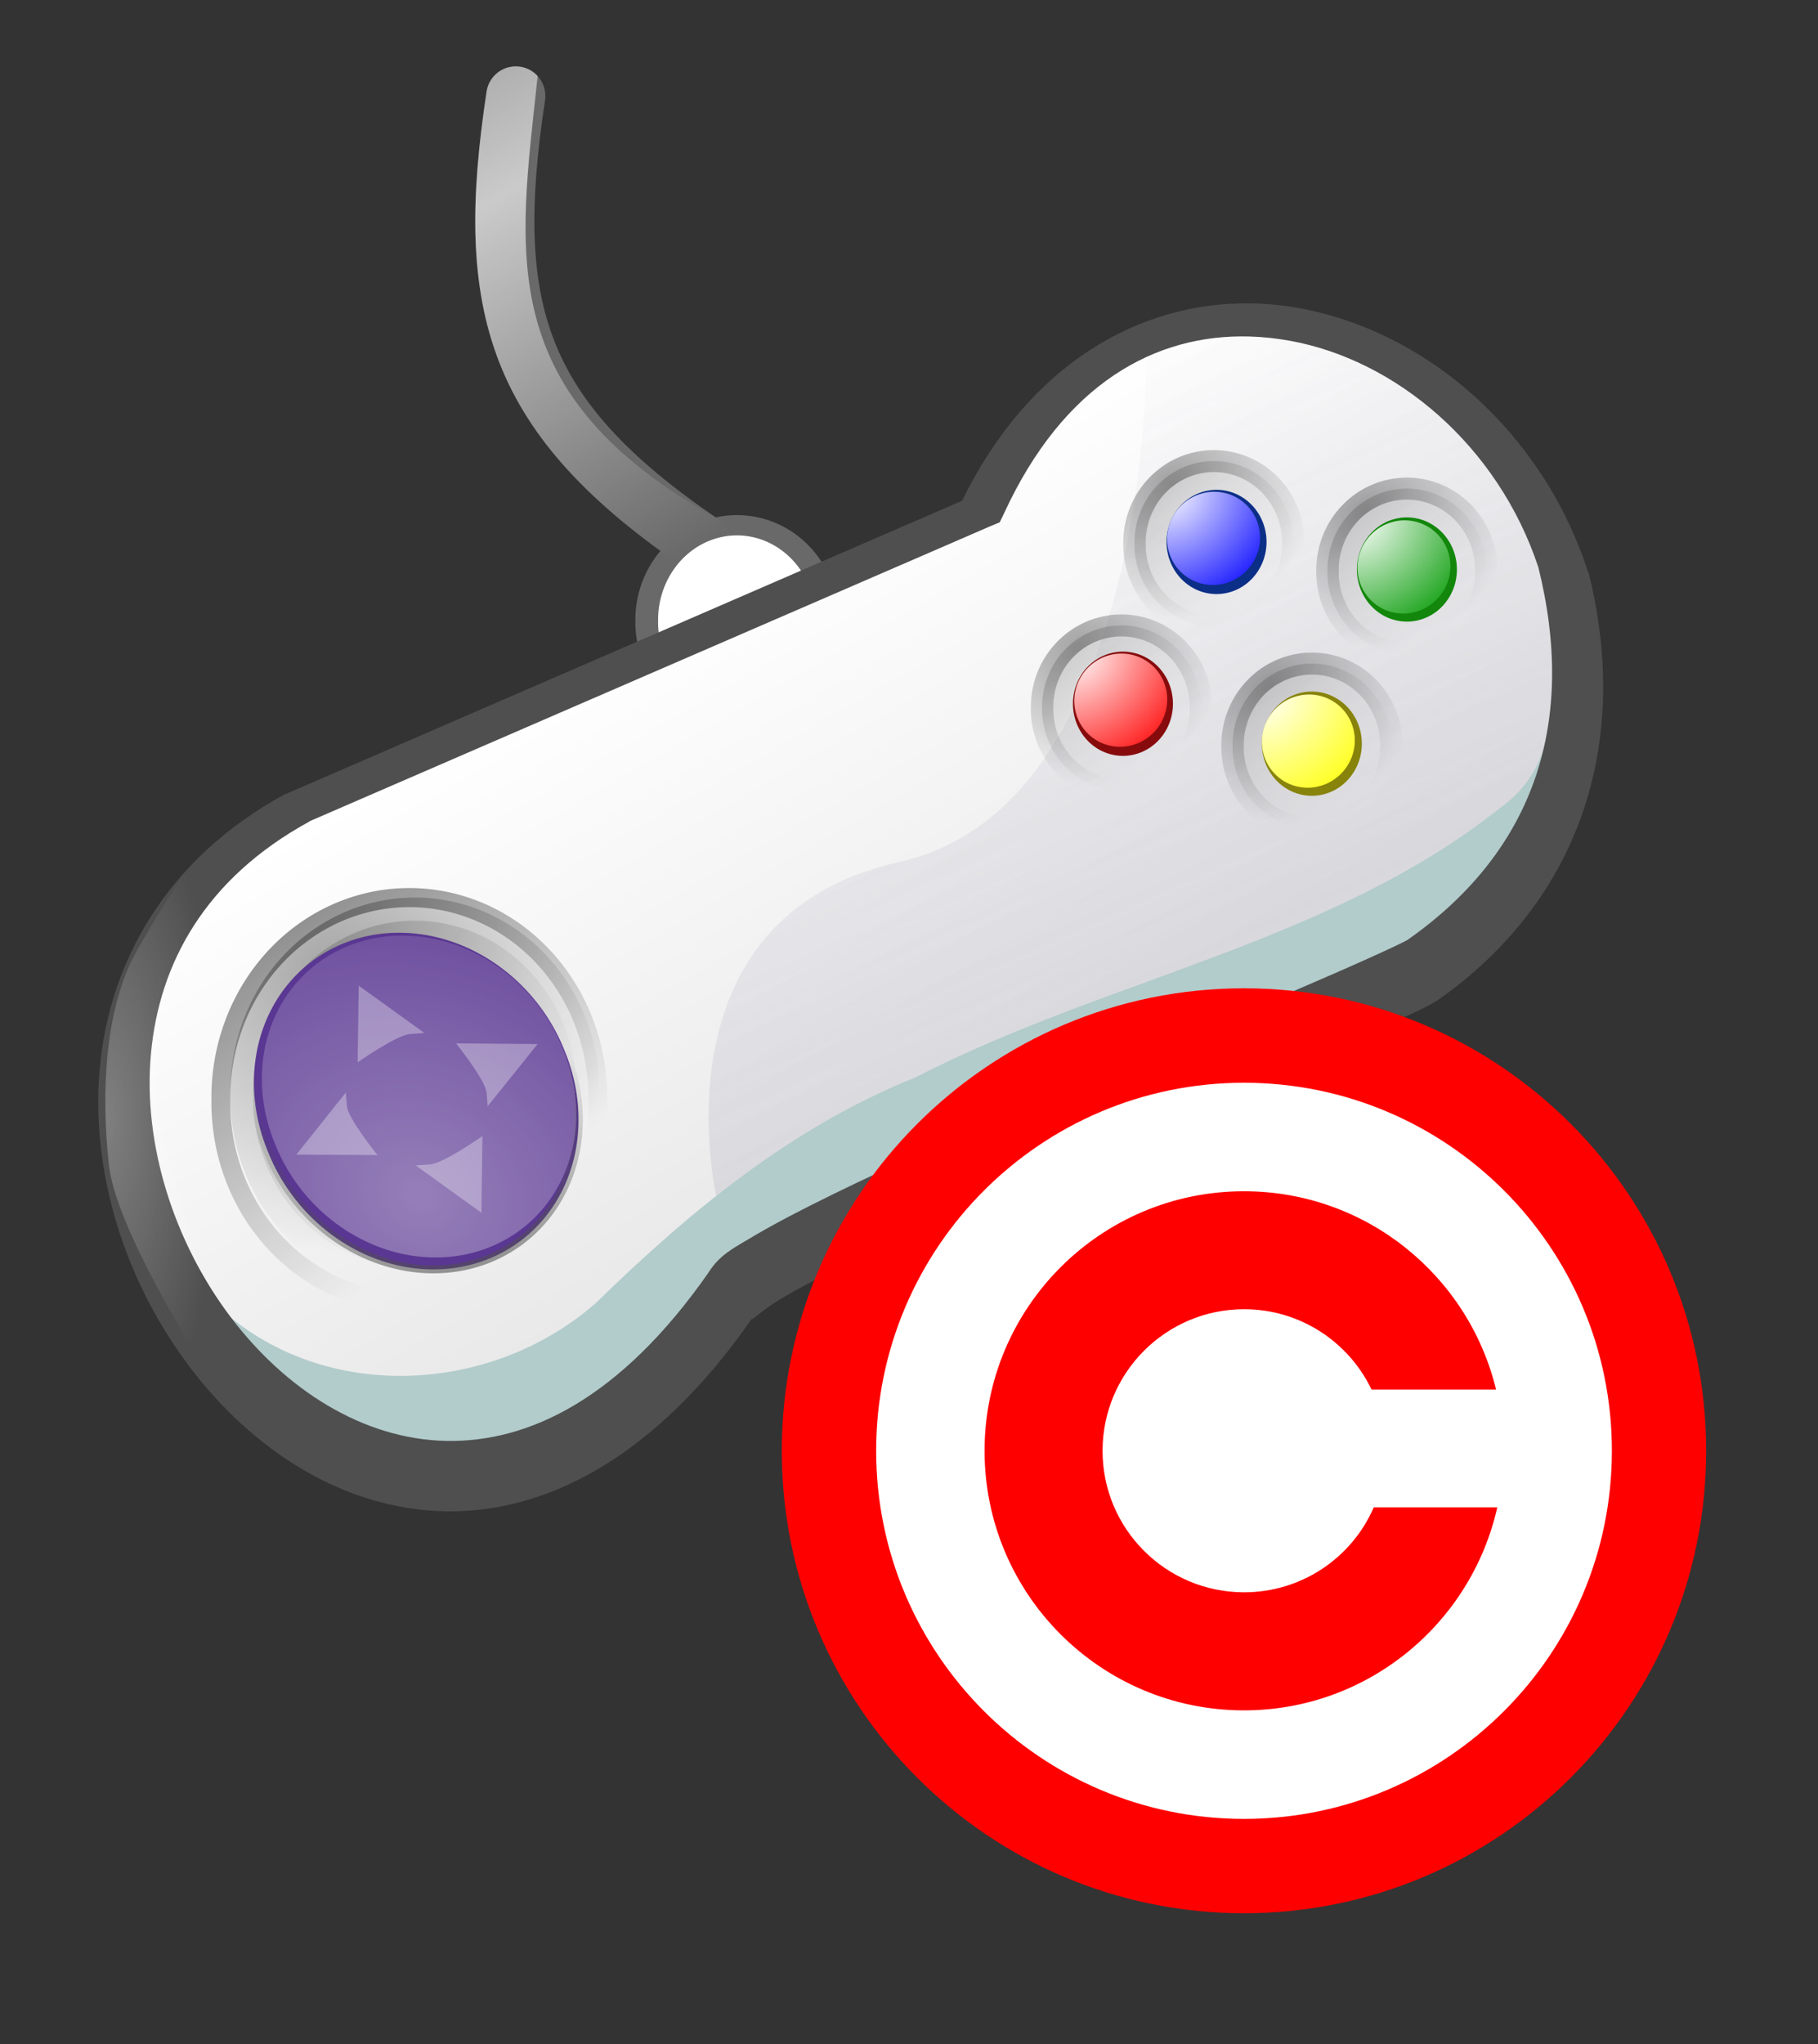 <?xml version="1.0" encoding="UTF-8" standalone="no"?>
<!-- Created with Inkscape (http://www.inkscape.org/) -->
<svg
   xmlns:dc="http://purl.org/dc/elements/1.1/"
   xmlns:cc="http://web.resource.org/cc/"
   xmlns:rdf="http://www.w3.org/1999/02/22-rdf-syntax-ns#"
   xmlns:svg="http://www.w3.org/2000/svg"
   xmlns="http://www.w3.org/2000/svg"
   xmlns:xlink="http://www.w3.org/1999/xlink"
   xmlns:sodipodi="http://sodipodi.sourceforge.net/DTD/sodipodi-0.dtd"
   xmlns:inkscape="http://www.inkscape.org/namespaces/inkscape"
   version="1.0"
   width="267"
   height="300"
   viewBox="0 0 267 300"
   id="svg3093"
   xml:space="preserve"
   sodipodi:version="0.32"
   inkscape:version="0.45.1"
   sodipodi:docname="Copyrighted_video_game_icon.svg"
   inkscape:output_extension="org.inkscape.output.svg.inkscape"
   sodipodi:docbase="C:\Documents and Settings\Tim\Desktop"><rect x="0" y="0" width="267" height="300" fill="#333333" stroke="none"/><sodipodi:namedview
   inkscape:window-height="712"
   inkscape:window-width="1280"
   inkscape:pageshadow="2"
   inkscape:pageopacity="0.0"
   guidetolerance="10.0"
   gridtolerance="10.0"
   objecttolerance="10.0"
   borderopacity="1.0"
   bordercolor="#666666"
   pagecolor="#ffffff"
   id="base"
   inkscape:zoom="1.2566667"
   inkscape:cx="139.01764"
   inkscape:cy="167.81839"
   inkscape:window-x="-4"
   inkscape:window-y="-4"
   inkscape:current-layer="svg3093" /><defs
   id="defs3295"><linearGradient
     id="linearGradient3409"><stop
       style="stop-color:#ffffff;stop-opacity:1"
       offset="0"
       id="stop3411" /><stop
       style="stop-color:#e2e2e2;stop-opacity:1"
       offset="1"
       id="stop3413" /></linearGradient><linearGradient
     id="linearGradient3770"><stop
       style="stop-color:#a8a8a8;stop-opacity:0.303"
       offset="0"
       id="stop3772" /><stop
       style="stop-color:#575288;stop-opacity:0"
       offset="1"
       id="stop3774" /></linearGradient><linearGradient
     id="linearGradient3361"><stop
       style="stop-color:#ffffff;stop-opacity:1"
       offset="0"
       id="stop3363" /><stop
       style="stop-color:#0000ff;stop-opacity:1"
       offset="1"
       id="stop3365" /></linearGradient><linearGradient
     id="linearGradient4872"><stop
       style="stop-color:#ffffff;stop-opacity:1"
       offset="0"
       id="stop4874" /><stop
       style="stop-color:#009900;stop-opacity:1"
       offset="1"
       id="stop4876" /></linearGradient><linearGradient
     id="linearGradient4860"><stop
       style="stop-color:#ffffff;stop-opacity:1"
       offset="0"
       id="stop4862" /><stop
       style="stop-color:#ffff00;stop-opacity:1"
       offset="1"
       id="stop4864" /></linearGradient><linearGradient
     id="linearGradient4866"><stop
       style="stop-color:#ffffff;stop-opacity:1"
       offset="0"
       id="stop4868" /><stop
       style="stop-color:#ff0000;stop-opacity:1"
       offset="1"
       id="stop4870" /></linearGradient><linearGradient
     id="linearGradient3302"><stop
       style="stop-color:#4f4f4f;stop-opacity:1"
       offset="0"
       id="stop3304" /><stop
       style="stop-color:#4f4f4f;stop-opacity:0"
       offset="1"
       id="stop3306" /></linearGradient><linearGradient
     id="linearGradient3591"><stop
       style="stop-color:#000000;stop-opacity:1"
       offset="0"
       id="stop3593" /><stop
       style="stop-color:#000000;stop-opacity:0"
       offset="1"
       id="stop3595" /></linearGradient><linearGradient
     id="linearGradient3599"><stop
       style="stop-color:#000000;stop-opacity:1"
       offset="0"
       id="stop3601" /><stop
       style="stop-color:#000000;stop-opacity:0"
       offset="1"
       id="stop3603" /></linearGradient><linearGradient
     id="linearGradient3433"><stop
       style="stop-color:#000000;stop-opacity:1"
       offset="0"
       id="stop3435" /><stop
       style="stop-color:#000000;stop-opacity:0"
       offset="1"
       id="stop3437" /></linearGradient><linearGradient
     id="linearGradient3427"><stop
       style="stop-color:#868686;stop-opacity:1"
       offset="0"
       id="stop3429" /><stop
       style="stop-color:#ffffff;stop-opacity:0"
       offset="1"
       id="stop3431" /></linearGradient><linearGradient
     id="linearGradient3752"><stop
       style="stop-color:#ffffff;stop-opacity:1"
       offset="0"
       id="stop3754" /><stop
       style="stop-color:#ffffff;stop-opacity:0"
       offset="1"
       id="stop3756" /></linearGradient><linearGradient
     id="linearGradient3548"><stop
       style="stop-color:#ffffff;stop-opacity:0.647"
       offset="0"
       id="stop3550" /><stop
       style="stop-color:#ffffff;stop-opacity:0"
       offset="1"
       id="stop3552" /></linearGradient><linearGradient
     x1="61.744"
     y1="40.64"
     x2="92.176"
     y2="93.349"
     id="linearGradient4719"
     xlink:href="#linearGradient3409"
     gradientUnits="userSpaceOnUse"
     gradientTransform="matrix(1.807,0,0,1.807,12.822,7.289)" /><linearGradient
     x1="127.732"
     y1="112.918"
     x2="87.754"
     y2="23.567"
     id="linearGradient4721"
     xlink:href="#linearGradient3770"
     gradientUnits="userSpaceOnUse"
     gradientTransform="matrix(1.807,0,0,1.807,12.822,7.289)" /><linearGradient
     x1="90.206"
     y1="37.205"
     x2="99.979"
     y2="46.956"
     id="linearGradient4723"
     xlink:href="#linearGradient3427"
     gradientUnits="userSpaceOnUse" /><radialGradient
     cx="90.206"
     cy="37.404"
     r="6.691"
     fx="90.206"
     fy="37.404"
     id="radialGradient4725"
     xlink:href="#linearGradient3433"
     gradientUnits="userSpaceOnUse"
     gradientTransform="matrix(1.738,-0.106,9.7044679e-2,1.595,-70.184,-12.926)" /><linearGradient
     x1="90.206"
     y1="37.205"
     x2="99.979"
     y2="46.956"
     id="linearGradient4727"
     xlink:href="#linearGradient3427"
     gradientUnits="userSpaceOnUse" /><radialGradient
     cx="90.206"
     cy="37.404"
     r="6.691"
     fx="90.206"
     fy="37.404"
     id="radialGradient4729"
     xlink:href="#linearGradient3433"
     gradientUnits="userSpaceOnUse"
     gradientTransform="matrix(1.738,-0.106,9.7044679e-2,1.595,-70.184,-12.926)" /><radialGradient
     cx="90.035"
     cy="39.333"
     r="4.063"
     fx="90.035"
     fy="39.333"
     id="radialGradient4731"
     xlink:href="#linearGradient3361"
     gradientUnits="userSpaceOnUse"
     gradientTransform="matrix(2.375,1.644,-1.788,2.584,-54.537,-211.48)" /><linearGradient
     x1="90.206"
     y1="37.205"
     x2="99.979"
     y2="46.956"
     id="linearGradient4733"
     xlink:href="#linearGradient3427"
     gradientUnits="userSpaceOnUse" /><radialGradient
     cx="90.206"
     cy="37.404"
     r="6.691"
     fx="90.206"
     fy="37.404"
     id="radialGradient4735"
     xlink:href="#linearGradient3433"
     gradientUnits="userSpaceOnUse"
     gradientTransform="matrix(1.738,-0.106,9.7044679e-2,1.595,-70.184,-12.926)" /><radialGradient
     cx="90.035"
     cy="39.333"
     r="4.063"
     fx="90.035"
     fy="39.333"
     id="radialGradient4737"
     xlink:href="#linearGradient4872"
     gradientUnits="userSpaceOnUse"
     gradientTransform="matrix(2.375,1.644,-1.788,2.584,-54.537,-211.48)" /><radialGradient
     cx="90.035"
     cy="39.333"
     r="4.063"
     fx="90.035"
     fy="39.333"
     id="radialGradient4739"
     xlink:href="#linearGradient4860"
     gradientUnits="userSpaceOnUse"
     gradientTransform="matrix(2.375,1.644,-1.788,2.584,-54.537,-211.48)" /><linearGradient
     x1="90.206"
     y1="37.205"
     x2="99.979"
     y2="46.956"
     id="linearGradient4741"
     xlink:href="#linearGradient3427"
     gradientUnits="userSpaceOnUse" /><radialGradient
     cx="90.206"
     cy="37.404"
     r="6.691"
     fx="90.206"
     fy="37.404"
     id="radialGradient4743"
     xlink:href="#linearGradient3433"
     gradientUnits="userSpaceOnUse"
     gradientTransform="matrix(1.738,-0.106,9.7044679e-2,1.595,-70.184,-12.926)" /><radialGradient
     cx="90.035"
     cy="39.333"
     r="4.063"
     fx="90.035"
     fy="39.333"
     id="radialGradient4745"
     xlink:href="#linearGradient4866"
     gradientUnits="userSpaceOnUse"
     gradientTransform="matrix(2.375,1.644,-1.788,2.584,-54.537,-211.48)" /><linearGradient
     x1="90.206"
     y1="37.205"
     x2="99.979"
     y2="46.956"
     id="linearGradient4747"
     xlink:href="#linearGradient3427"
     gradientUnits="userSpaceOnUse" /><radialGradient
     cx="90.206"
     cy="37.404"
     r="6.691"
     fx="90.206"
     fy="37.404"
     id="radialGradient4749"
     xlink:href="#linearGradient3433"
     gradientUnits="userSpaceOnUse"
     gradientTransform="matrix(1.738,-0.106,9.7044679e-2,1.595,-70.184,-12.926)" /><linearGradient
     x1="88.939"
     y1="33.671"
     x2="89.691"
     y2="36.186"
     id="linearGradient4751"
     xlink:href="#linearGradient3599"
     gradientUnits="userSpaceOnUse" /><linearGradient
     x1="89.454"
     y1="36.08"
     x2="95.942"
     y2="45.318"
     id="linearGradient4753"
     xlink:href="#linearGradient3591"
     gradientUnits="userSpaceOnUse" /><linearGradient
     x1="39.917"
     y1="115.466"
     x2="45.018"
     y2="87.704"
     id="linearGradient4755"
     xlink:href="#linearGradient3302"
     gradientUnits="userSpaceOnUse" /><radialGradient
     cx="41.676"
     cy="84.284"
     r="12.171"
     fx="41.676"
     fy="84.284"
     id="radialGradient4757"
     xlink:href="#linearGradient3548"
     gradientUnits="userSpaceOnUse"
     gradientTransform="matrix(2.525,1.493,-1.097,2.616,17.195,-187.094)" /><radialGradient
     cx="3.666"
     cy="88.58"
     r="4.765"
     fx="3.666"
     fy="88.58"
     id="radialGradient4759"
     xlink:href="#linearGradient3752"
     gradientUnits="userSpaceOnUse"
     gradientTransform="matrix(3.613,5.3207791e-6,-1.5440114e-5,10.368,6.2,-751.091)" /><linearGradient
     x1="35.059"
     y1="14.036"
     x2="51.301"
     y2="42.464"
     id="linearGradient4761"
     xlink:href="#linearGradient3548"
     gradientUnits="userSpaceOnUse"
     gradientTransform="matrix(1.807,0,0,1.807,12.822,7.289)"
     spreadMethod="reflect" /></defs>

<g
   id="Layer_1">
	
	
</g>
<g
   transform="translate(-3.979,-3.183)"
   id="g4506"><path
     d="M 79.444,12.935 C 77.394,13.071 75.72,14.627 75.435,16.662 C 73.05,32.407 72.892,45.049 77.299,56.353 C 81.705,67.656 90.579,77.09 104.794,86.728 C 106.79,88.068 109.495,87.538 110.835,85.542 C 112.176,83.546 111.645,80.842 109.65,79.501 C 96.213,70.391 88.955,62.381 85.372,53.191 C 81.79,44.001 81.727,33.077 84.017,17.96 C 84.23,16.654 83.835,15.322 82.944,14.343 C 82.054,13.364 80.765,12.846 79.444,12.935 L 79.444,12.935 z "
     style="fill:#696969;fill-opacity:1;fill-rule:evenodd;stroke:none;stroke-width:4.8;stroke-linecap:round;stroke-linejoin:miter;stroke-miterlimit:4;stroke-dasharray:none;stroke-opacity:1"
     id="path4453" /><path
     d="M 57.983 50.572 A 9.016 10.607 0 1 1  39.952,50.572 A 9.016 10.607 0 1 1  57.983 50.572 z"
     transform="matrix(1.47,0,0,1.31,40.23,28.067)"
     style="opacity:1;color:#000000;fill:#ffffff;fill-opacity:1;fill-rule:evenodd;stroke:#696969;stroke-width:2.272;stroke-linecap:round;stroke-linejoin:round;marker:none;marker-start:none;marker-mid:none;marker-end:none;stroke-miterlimit:4;stroke-dasharray:none;stroke-dashoffset:10;stroke-opacity:1;visibility:visible;display:inline;overflow:visible"
     id="path4455" /><path
     d="M 47.694,121.695 L 148.028,78.257 L 148.028,78.257 C 169.291,32.109 221.078,48.168 233.679,86.822 C 239.596,110.598 232.848,131.593 212.878,145.554 C 204.925,150.449 116.215,185.321 111.321,193.274 C 57.442,270.708 -17.72,157.363 47.694,121.695 z "
     style="fill:url(#linearGradient4719);fill-opacity:1;fill-rule:evenodd;stroke:none;stroke-width:4.2;stroke-linecap:butt;stroke-linejoin:miter;stroke-miterlimit:4;stroke-dasharray:none;stroke-opacity:1"
     id="path4457" /><path
     d="M 109.352,179.67 C 109.352,179.67 99.083,137.909 136.052,129.694 C 173.021,121.478 172.336,55.071 172.336,55.071 C 172.336,55.071 188.083,45.487 199.721,52.333 C 211.359,59.179 226.421,68.763 230.528,80.402 C 234.636,92.04 235.093,108.24 233.267,117.371 C 230.528,131.063 134.683,159.132 109.352,179.67 z "
     style="fill:url(#linearGradient4721);fill-opacity:1;fill-rule:evenodd;stroke:none;stroke-width:1px;stroke-linecap:butt;stroke-linejoin:miter;stroke-opacity:1"
     id="path4459" /><path
     d="M 99.639 41.921 A 6.191 6.485 0 1 1  87.258,41.921 A 6.191 6.485 0 1 1  99.639 41.921 z"
     transform="matrix(1.884,0,0,1.845,20.604,35.351)"
     style="opacity:0.34;color:#000000;fill:url(#linearGradient4723);fill-opacity:1;fill-rule:evenodd;stroke:url(#radialGradient4725);stroke-width:1.748;stroke-linecap:round;stroke-linejoin:round;marker:none;marker-start:none;marker-mid:none;marker-end:none;stroke-miterlimit:4;stroke-dasharray:none;stroke-dashoffset:10;stroke-opacity:1;visibility:visible;display:inline;overflow:visible;enable-background:accumulate"
     id="path4461" /><path
     d="M 232.449,95.422 C 231.681,107.04 232.984,115.627 223.98,122.015 C 199.173,141.587 166.377,146.912 138.444,161.31 C 120.283,168.592 105.345,180.908 91.526,194.396 C 75.767,208.25 50.479,209.225 35.18,194.17 C 40.189,202.413 40.143,218.021 52.611,217.203 C 63.642,218.586 75.168,224.757 85.284,217.128 C 95.108,213.987 104.286,210.059 108.453,199.857 C 116.667,187.984 133.437,186.43 145.428,179.113 C 172.064,166.393 200.496,156.881 223.626,137.974 C 234.98,132.541 232.101,117.051 236.863,106.944 C 238.853,103.787 237.304,95.036 232.449,95.422 z "
     style="fill:#b2cbcb;fill-opacity:1;fill-rule:evenodd;stroke:none;stroke-width:1px;stroke-linecap:butt;stroke-linejoin:miter;stroke-opacity:1"
     id="path4463" /><path
     d="M 187.62,47.714 C 171.456,47.478 155.156,56.495 145.276,76.678 L 46.133,119.643 L 45.964,119.7 L 45.794,119.756 C 28.431,129.224 20.047,144.373 18.637,159.899 C 17.227,175.425 22.469,191.326 31.679,203.599 C 40.89,215.871 54.239,224.671 69.281,224.997 C 84.324,225.322 100.382,216.878 114.336,196.823 L 114.449,196.767 L 114.505,196.654 C 114.101,197.311 115.87,195.465 118.627,193.831 C 121.384,192.197 125.236,190.166 129.749,187.959 C 138.776,183.545 150.514,178.319 162.383,173.167 C 174.252,168.015 186.223,162.915 195.75,158.826 C 200.514,156.782 204.653,154.974 207.889,153.519 C 211.125,152.064 213.299,151.098 214.777,150.188 L 214.89,150.132 L 215.003,150.075 C 236.107,135.32 243.511,112.232 237.305,87.292 L 237.248,87.179 L 237.192,87.066 C 230.464,66.43 213.373,51.741 194.678,48.392 C 192.341,47.973 189.986,47.749 187.62,47.714 z M 187.451,52.57 C 189.413,52.623 191.421,52.84 193.379,53.191 C 208.973,55.985 223.979,68.556 229.908,86.445 C 235.518,108.988 229.524,127.879 210.825,141.042 C 210.768,141.082 210.713,141.114 210.656,141.155 C 210.055,141.508 207.846,142.544 204.784,143.921 C 201.627,145.341 197.506,147.134 192.758,149.172 C 183.263,153.247 171.305,158.284 159.391,163.456 C 147.476,168.628 135.65,173.903 126.418,178.418 C 121.802,180.675 117.794,182.757 114.731,184.572 C 111.743,186.343 109.734,187.32 108.125,189.822 C 108.086,189.885 108.052,189.928 108.013,189.992 C 95.066,208.513 81.571,214.927 69.451,214.665 C 57.291,214.402 45.859,207.159 37.721,196.315 C 29.582,185.472 24.935,171.205 26.146,157.866 C 27.356,144.55 34.116,132.131 49.408,123.765 C 49.432,123.751 49.439,123.722 49.464,123.709 L 149.454,80.404 L 150.809,79.84 L 151.43,78.541 C 160.243,59.415 173.714,52.198 187.451,52.57 z "
     style="fill:#4f4f4f;fill-opacity:1;fill-rule:evenodd;stroke:none;stroke-width:4.2;stroke-linecap:butt;stroke-linejoin:miter;stroke-miterlimit:4;stroke-dasharray:none;stroke-opacity:1"
     id="path4465" /><path
     d="M 99.639 41.921 A 6.191 6.485 0 1 1  87.258,41.921 A 6.191 6.485 0 1 1  99.639 41.921 z"
     transform="matrix(1.884,0,0,1.845,6.2,5.63)"
     style="opacity:0.34;color:#000000;fill:url(#linearGradient4727);fill-opacity:1;fill-rule:evenodd;stroke:url(#radialGradient4729);stroke-width:1.748;stroke-linecap:round;stroke-linejoin:round;marker:none;marker-start:none;marker-mid:none;marker-end:none;stroke-miterlimit:4;stroke-dasharray:none;stroke-dashoffset:10;stroke-opacity:1;visibility:visible;display:inline;overflow:visible;enable-background:accumulate"
     id="path4467" /><path
     d="M 97.862 41.481 A 4.063 4.233 0 1 1  89.735,41.481 A 4.063 4.233 0 1 1  97.862 41.481 z"
     transform="matrix(1.807,0,0,1.807,13.151,7.77)"
     style="opacity:1;color:#000000;fill:#0b2e87;fill-opacity:1;fill-rule:evenodd;stroke:none;stroke-width:37.496;stroke-linecap:round;stroke-linejoin:miter;marker:none;marker-start:none;marker-mid:none;marker-end:none;stroke-miterlimit:4;stroke-dasharray:449.952, 449.952;stroke-dashoffset:374.96;stroke-opacity:1;visibility:visible;display:inline;overflow:visible;enable-background:accumulate"
     id="path4469" /><path
     d="M 97.862 41.481 A 4.063 4.233 0 1 1  89.735,41.481 A 4.063 4.233 0 1 1  97.862 41.481 z"
     transform="matrix(1.643,0.32,-0.331,1.586,41.828,-13.603)"
     style="opacity:1;color:#000000;fill:url(#radialGradient4731);fill-opacity:1;fill-rule:evenodd;stroke:none;stroke-width:37.496;stroke-linecap:round;stroke-linejoin:miter;marker:none;marker-start:none;marker-mid:none;marker-end:none;stroke-miterlimit:4;stroke-dasharray:449.952, 449.952;stroke-dashoffset:374.96;stroke-opacity:1;visibility:visible;display:inline;overflow:visible;enable-background:accumulate"
     id="path4471" /><path
     d="M 99.639 41.921 A 6.191 6.485 0 1 1  87.258,41.921 A 6.191 6.485 0 1 1  99.639 41.921 z"
     transform="matrix(1.884,0,0,1.845,34.546,9.67)"
     style="opacity:0.34;color:#000000;fill:url(#linearGradient4733);fill-opacity:1;fill-rule:evenodd;stroke:url(#radialGradient4735);stroke-width:1.748;stroke-linecap:round;stroke-linejoin:round;marker:none;marker-start:none;marker-mid:none;marker-end:none;stroke-miterlimit:4;stroke-dasharray:none;stroke-dashoffset:10;stroke-opacity:1;visibility:visible;display:inline;overflow:visible;enable-background:accumulate"
     id="path4473" /><path
     d="M 97.862 41.481 A 4.063 4.233 0 1 1  89.735,41.481 A 4.063 4.233 0 1 1  97.862 41.481 z"
     transform="matrix(1.807,0,0,1.807,41.11,11.812)"
     style="opacity:1;color:#000000;fill:#12870b;fill-opacity:1;fill-rule:evenodd;stroke:none;stroke-width:37.496;stroke-linecap:round;stroke-linejoin:miter;marker:none;marker-start:none;marker-mid:none;marker-end:none;stroke-miterlimit:4;stroke-dasharray:449.952, 449.952;stroke-dashoffset:374.96;stroke-opacity:1;visibility:visible;display:inline;overflow:visible;enable-background:accumulate"
     id="path4475" /><path
     d="M 97.862 41.481 A 4.063 4.233 0 1 1  89.735,41.481 A 4.063 4.233 0 1 1  97.862 41.481 z"
     transform="matrix(1.643,0.32,-0.331,1.586,69.787,-9.409)"
     style="opacity:1;color:#000000;fill:url(#radialGradient4737);fill-opacity:1;fill-rule:evenodd;stroke:none;stroke-width:37.496;stroke-linecap:round;stroke-linejoin:miter;marker:none;marker-start:none;marker-mid:none;marker-end:none;stroke-miterlimit:4;stroke-dasharray:449.952, 449.952;stroke-dashoffset:374.96;stroke-opacity:1;visibility:visible;display:inline;overflow:visible;enable-background:accumulate"
     id="path4477" /><path
     d="M 97.862 41.481 A 4.063 4.233 0 1 1  89.735,41.481 A 4.063 4.233 0 1 1  97.862 41.481 z"
     transform="matrix(1.807,0,0,1.807,27.148,37.377)"
     style="opacity:1;color:#000000;fill:#87830b;fill-opacity:1;fill-rule:evenodd;stroke:none;stroke-width:37.496;stroke-linecap:round;stroke-linejoin:miter;marker:none;marker-start:none;marker-mid:none;marker-end:none;stroke-miterlimit:4;stroke-dasharray:449.952, 449.952;stroke-dashoffset:374.96;stroke-opacity:1;visibility:visible;display:inline;overflow:visible;enable-background:accumulate"
     id="path4479" /><path
     d="M 97.862 41.481 A 4.063 4.233 0 1 1  89.735,41.481 A 4.063 4.233 0 1 1  97.862 41.481 z"
     transform="matrix(1.643,0.32,-0.331,1.586,55.749,16.155)"
     style="opacity:1;color:#000000;fill:url(#radialGradient4739);fill-opacity:1;fill-rule:evenodd;stroke:none;stroke-width:37.496;stroke-linecap:round;stroke-linejoin:miter;marker:none;marker-start:none;marker-mid:none;marker-end:none;stroke-miterlimit:4;stroke-dasharray:449.952, 449.952;stroke-dashoffset:374.96;stroke-opacity:1;visibility:visible;display:inline;overflow:visible;enable-background:accumulate"
     id="path4481" /><path
     d="M 99.639 41.921 A 6.191 6.485 0 1 1  87.258,41.921 A 6.191 6.485 0 1 1  99.639 41.921 z"
     transform="matrix(1.884,0,0,1.845,-7.372,29.752)"
     style="opacity:0.34;color:#000000;fill:url(#linearGradient4741);fill-opacity:1;fill-rule:evenodd;stroke:url(#radialGradient4743);stroke-width:1.748;stroke-linecap:round;stroke-linejoin:round;marker:none;marker-start:none;marker-mid:none;marker-end:none;stroke-miterlimit:4;stroke-dasharray:none;stroke-dashoffset:10;stroke-opacity:1;visibility:visible;display:inline;overflow:visible;enable-background:accumulate"
     id="path4483" /><path
     d="M 97.862 41.481 A 4.063 4.233 0 1 1  89.735,41.481 A 4.063 4.233 0 1 1  97.862 41.481 z"
     transform="matrix(1.807,0,0,1.807,-0.594,31.518)"
     style="opacity:1;color:#000000;fill:#870b0c;fill-opacity:1;fill-rule:evenodd;stroke:none;stroke-width:37.496;stroke-linecap:round;stroke-linejoin:miter;marker:none;marker-start:none;marker-mid:none;marker-end:none;stroke-miterlimit:4;stroke-dasharray:449.952, 449.952;stroke-dashoffset:374.96;stroke-opacity:1;visibility:visible;display:inline;overflow:visible;enable-background:accumulate"
     id="path4485" /><path
     d="M 97.862 41.481 A 4.063 4.233 0 1 1  89.735,41.481 A 4.063 4.233 0 1 1  97.862 41.481 z"
     transform="matrix(1.643,0.32,-0.331,1.586,28.198,10.145)"
     style="opacity:1;color:#000000;fill:url(#radialGradient4745);fill-opacity:1;fill-rule:evenodd;stroke:none;stroke-width:37.496;stroke-linecap:round;stroke-linejoin:miter;marker:none;marker-start:none;marker-mid:none;marker-end:none;stroke-miterlimit:4;stroke-dasharray:449.952, 449.952;stroke-dashoffset:374.96;stroke-opacity:1;visibility:visible;display:inline;overflow:visible;enable-background:accumulate"
     id="path4487" /><g
     transform="matrix(1.884,0,0,1.772,10.016,9.593)"
     id="g4489"><g
       transform="matrix(0.911,0,0,1,52.213,-14)"
       id="g4491"><path
         d="M 99.639 41.921 A 6.191 6.485 0 1 1  87.258,41.921 A 6.191 6.485 0 1 1  99.639 41.921 z"
         transform="matrix(2.237,0,0,2.192,-234.373,9.145)"
         style="opacity:0.34;color:#000000;fill:url(#linearGradient4747);fill-opacity:1;fill-rule:evenodd;stroke:url(#radialGradient4749);stroke-width:1.748;stroke-linecap:round;stroke-linejoin:round;marker:none;marker-start:none;marker-mid:none;marker-end:none;stroke-miterlimit:4;stroke-dasharray:none;stroke-dashoffset:10;stroke-opacity:1;visibility:visible;display:inline;overflow:visible;enable-background:accumulate"
         id="path4493" /><path
         d="M 99.639 41.921 A 6.191 6.485 0 1 1  87.258,41.921 A 6.191 6.485 0 1 1  99.639 41.921 z"
         transform="matrix(2.605,0,0,2.552,-269.239,-5.494)"
         style="opacity:0.434;color:#000000;fill:url(#linearGradient4751);fill-opacity:1;fill-rule:evenodd;stroke:url(#linearGradient4753);stroke-width:0.62;stroke-linecap:round;stroke-linejoin:round;marker:none;marker-start:none;marker-mid:none;marker-end:none;stroke-miterlimit:4;stroke-dasharray:none;stroke-dashoffset:10;stroke-opacity:1;visibility:visible;display:inline;overflow:visible;enable-background:accumulate"
         id="path4495" /></g><path
       d="M 44.698 87.704 A 11.852 13.884 0 1 1  20.995,87.704 A 11.852 13.884 0 1 1  44.698 87.704 z"
       transform="matrix(0.977,-0.349,0.359,0.95,-34.335,15.728)"
       style="opacity:1;color:#000000;fill:#5a3792;fill-opacity:1;fill-rule:evenodd;stroke:url(#linearGradient4755);stroke-width:0.639;stroke-linecap:butt;stroke-linejoin:miter;marker:none;marker-start:none;marker-mid:none;marker-end:none;stroke-miterlimit:4;stroke-dasharray:none;stroke-dashoffset:0;stroke-opacity:1;visibility:visible;display:inline;overflow:visible;enable-background:accumulate"
       id="path4497" /><path
       d="M 44.698 87.704 A 11.852 13.884 0 1 1  20.995,87.704 A 11.852 13.884 0 1 1  44.698 87.704 z"
       transform="matrix(0.946,-0.334,0.348,0.908,-32.133,18.543)"
       style="opacity:0.553;color:#000000;fill:url(#radialGradient4757);fill-opacity:1;fill-rule:evenodd;stroke:none;stroke-width:0.639;stroke-linecap:butt;stroke-linejoin:miter;marker:none;marker-start:none;marker-mid:none;marker-end:none;stroke-miterlimit:4;stroke-dasharray:none;stroke-dashoffset:0;stroke-opacity:1;visibility:visible;display:inline;overflow:visible;enable-background:accumulate"
       id="path4499" /><path
       d="M 24.759,78.024 L 24.674,84.379 C 24.674,84.379 27.697,82.118 28.739,82.032 C 29.78,81.945 29.884,81.946 29.884,81.946 L 24.759,78.024 z M 32.346,82.804 C 32.346,82.804 34.627,85.829 34.722,86.87 C 34.816,87.91 34.808,88.015 34.808,88.015 L 38.701,82.862 L 32.346,82.804 z M 23.757,86.87 L 19.893,92.022 L 26.219,92.051 C 26.219,92.051 23.938,89.055 23.843,88.015 C 23.749,86.974 23.757,86.87 23.757,86.87 z M 34.407,90.477 C 34.407,90.477 31.383,92.737 30.342,92.824 C 29.3,92.911 29.197,92.91 29.197,92.91 L 34.321,96.832 L 34.407,90.477 z "
       style="opacity:0.321;fill:#ffffff;fill-opacity:1;fill-rule:evenodd;stroke:none;stroke-width:1px;stroke-linecap:butt;stroke-linejoin:miter;stroke-opacity:1"
       id="path4501" /></g><path
     d="M 34.278,139.017 C 34.278,139.017 22.358,154.513 28.914,174.18 C 35.47,193.848 36.662,208.152 36.662,208.152 C 36.662,208.152 21.166,184.908 19.974,174.18 C 18.782,163.452 19.378,150.937 24.146,142.593 C 28.914,134.249 34.278,126.501 34.278,126.501 L 34.278,139.017 z "
     style="opacity:0.277;fill:url(#radialGradient4759);fill-opacity:1;fill-rule:evenodd;stroke:none;stroke-width:1px;stroke-linecap:butt;stroke-linejoin:miter;stroke-opacity:1"
     id="path3750" /><path
     d="M 79.444,12.935 C 77.394,13.071 75.72,14.627 75.435,16.662 C 73.05,32.407 72.892,45.049 77.299,56.353 C 81.705,67.656 90.579,77.09 104.794,86.728 C 106.79,88.068 109.495,87.538 110.835,85.542 C 112.176,83.546 111.645,80.842 109.65,79.501 C 76.186,61.054 80.17,40.403 82.944,14.343 C 82.054,13.364 80.765,12.846 79.444,12.935 L 79.444,12.935 z "
     style="fill:url(#linearGradient4761);fill-opacity:1;fill-rule:evenodd;stroke:none;stroke-width:4.8;stroke-linecap:round;stroke-linejoin:miter;stroke-miterlimit:4;stroke-dasharray:none;stroke-opacity:1"
     id="path4504" /></g><g
   style="display:none"
   id="layer1" /><g
   id="Layer_5"
   transform="matrix(0.472,0,0,0.472,111.804,141.662)">
	<g
   id="Layer_2_1_">
		<path
   id="path2874"
   d="M 148.406,20.995 C 219.886,20.995 277.83,78.941 277.83,150.419 C 277.83,221.902 219.887,279.851 148.406,279.851 C 76.925,279.851 18.979,221.903 18.979,150.419 C 18.979,78.941 76.925,20.995 148.406,20.995 z "
   style="fill:#ffffff" />
		<path
   d="M 150.19,7.187 C 70.852,7.187 6.392,71.636 6.392,151 C 6.392,230.396 70.852,294.802 150.19,294.802 C 229.571,294.802 294,230.373 294,151 C 294.023,71.63 229.571,7.187 150.19,7.187 z M 150.19,36.559 C 213.384,36.559 264.669,87.818 264.669,150.995 C 264.669,214.215 213.372,265.471 150.19,265.471 C 87.016,265.471 35.743,214.215 35.743,150.995 C 35.76,87.834 87.016,36.559 150.19,36.559 z "
   id="circle4"
   style="fill:#ff0000" />
		<path
   d="M 150.19,70.297 C 105.618,70.297 69.479,106.444 69.479,151 C 69.479,195.569 105.641,231.72 150.19,231.72 C 188.714,231.72 220.905,204.673 229.008,168.604 L 190.573,168.604 C 183.811,184.181 168.273,195.005 150.233,195.005 C 125.92,195.005 106.196,175.314 106.196,151.018 C 106.196,126.733 125.908,106.98 150.233,106.98 C 167.692,106.98 182.798,117.169 189.887,131.955 L 228.633,131.955 C 220.042,96.556 188.196,70.297 150.19,70.297 z "
   id="circle8"
   style="fill:#ff0000" />
	</g>
</g></svg>